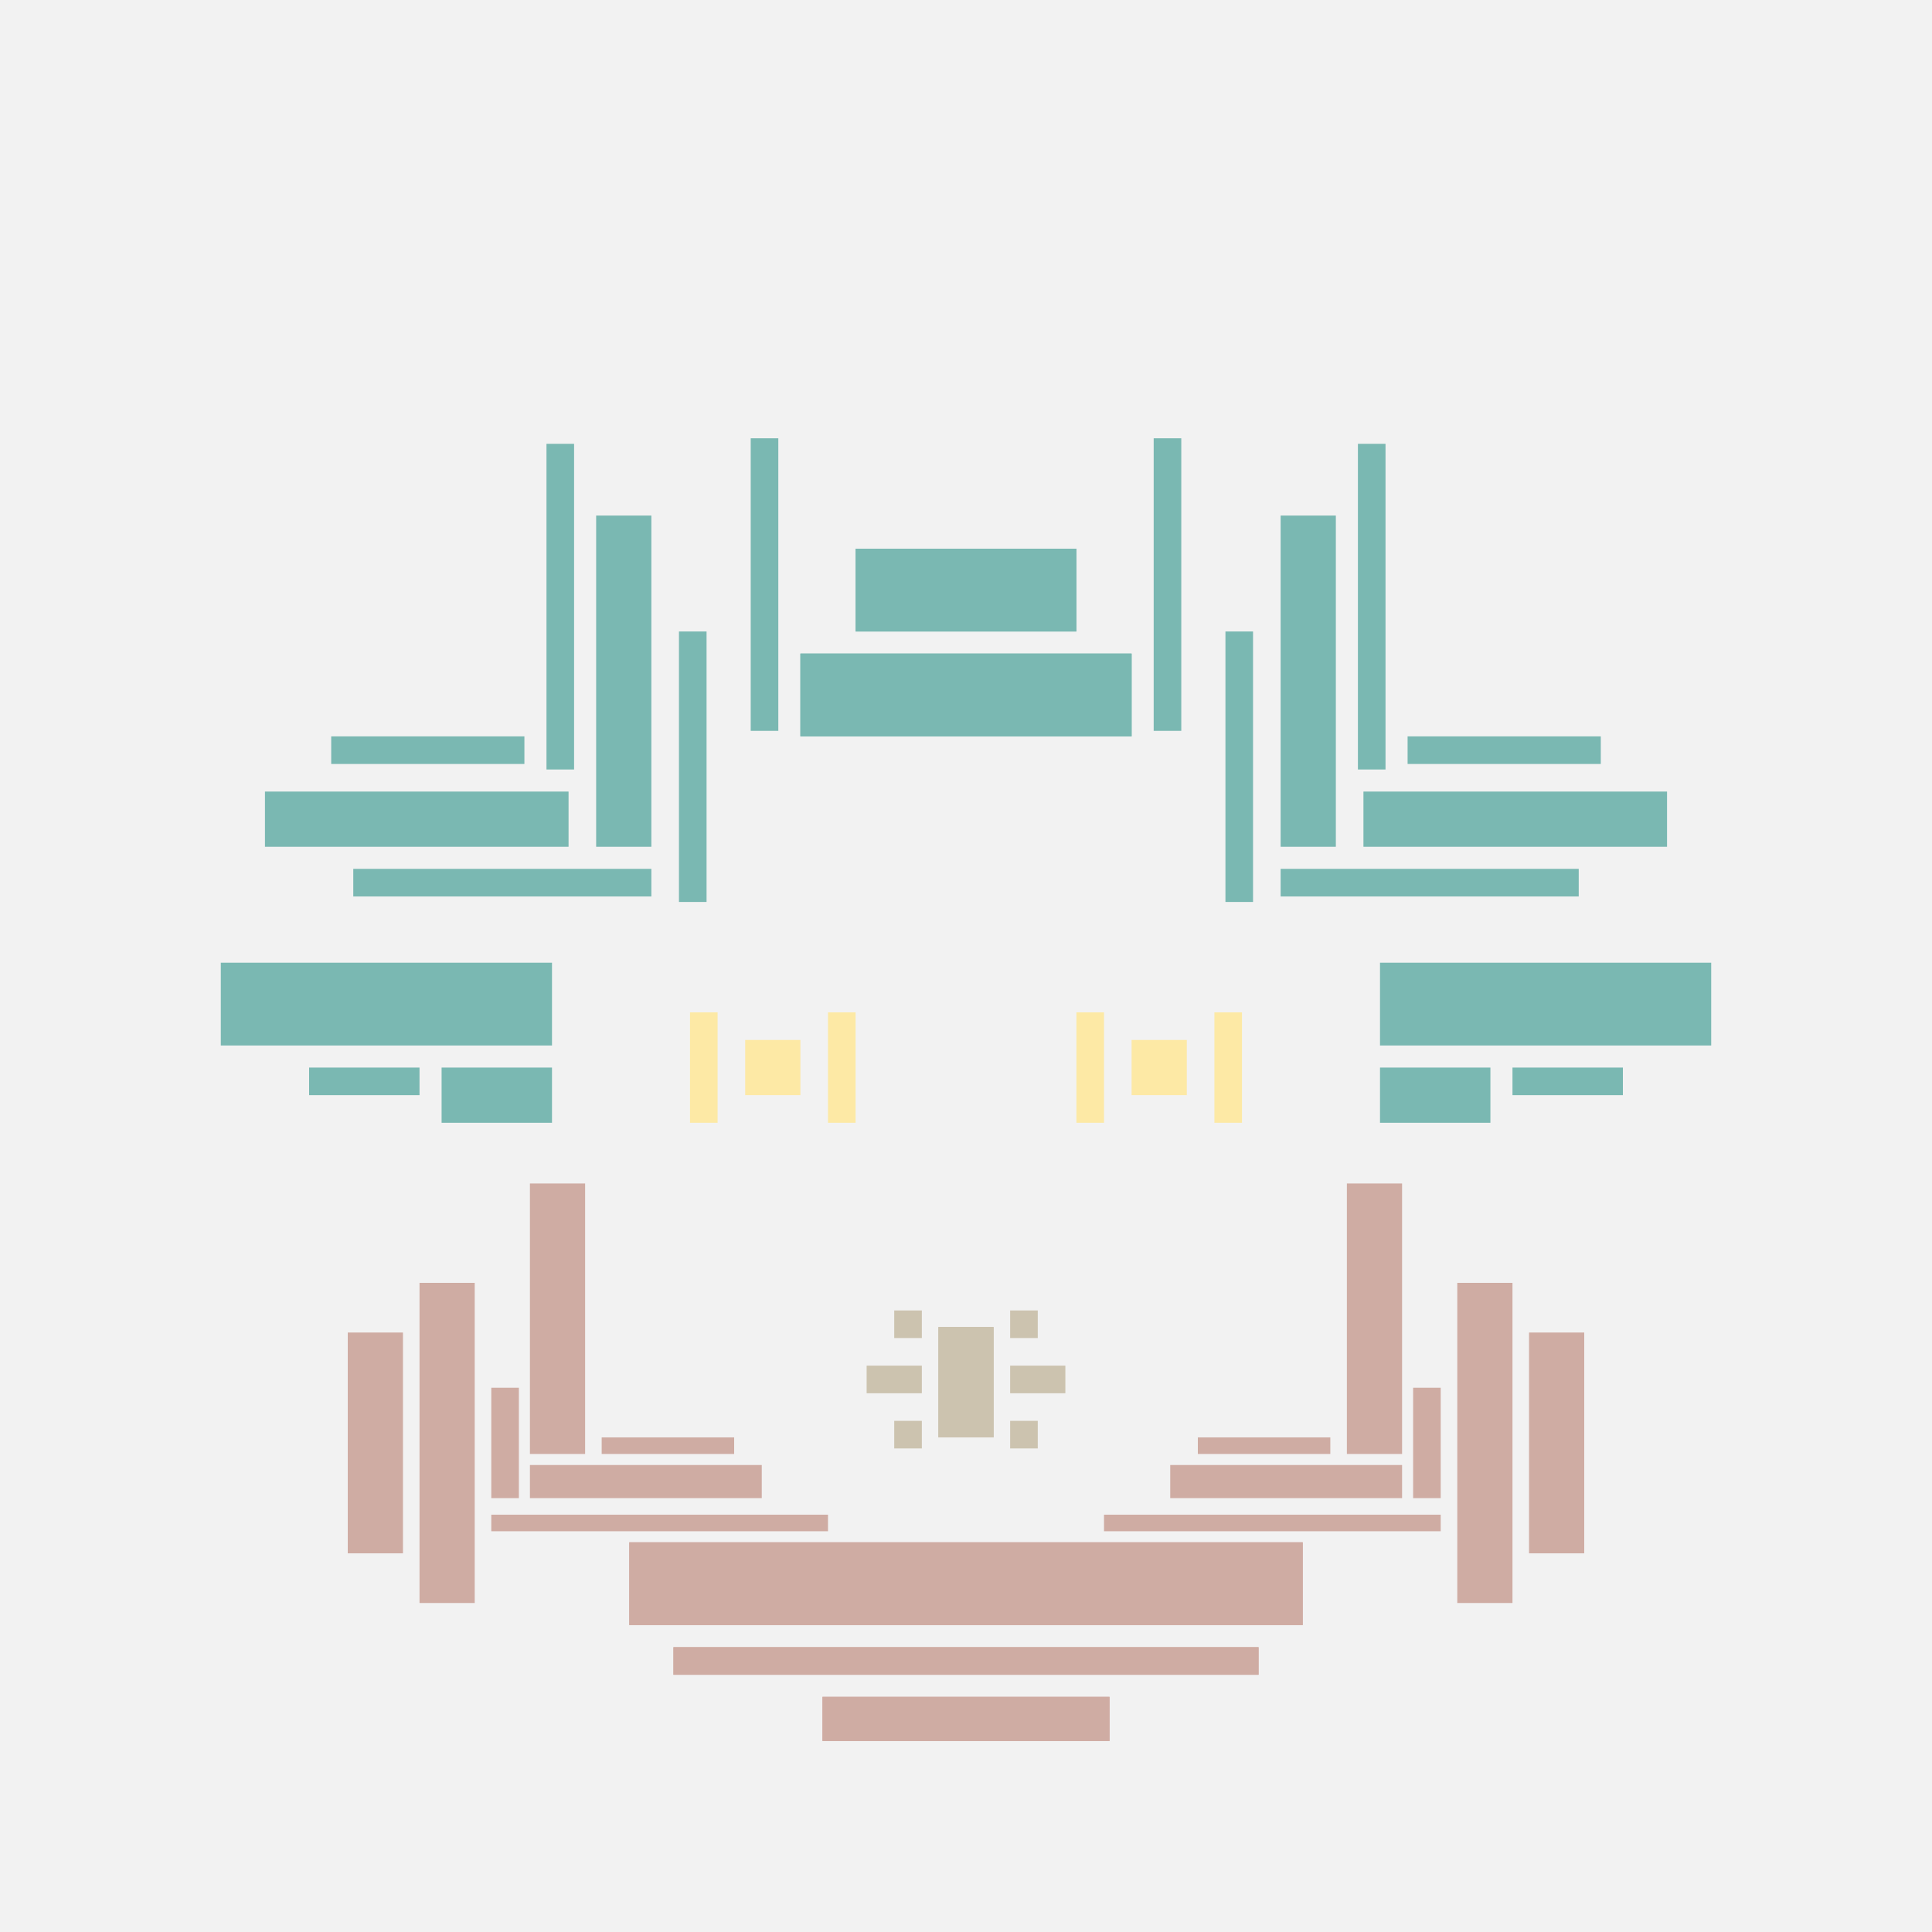 <svg xmlns='http://www.w3.org/2000/svg' preserveAspectRatio='xMinYMin meet' viewBox='0 0 350 350'> <filter id='neon' y='-2' x='-1' width='350' height='350'><feDropShadow flood-color='#8A795D' dx='0' dy='6' flood-opacity='0.65' stdDeviation='2.5' result='shadow'/><feOffset in='StrokePaint' dx='0' dy='2.4' result='offStrPnt'/><feFlood flood-color='#4A4132' flood-opacity='2' result='flood1' /><feOffset in='SourceGraphic' dx='0' dy='2' result='offFlood'/><feOffset in='SourceGraphic' dx='0' dy='9' result='offShadow'/><feComposite in='flood1' in2='offFlood' operator='in'  result='cmpFlood' /><feComposite in='shadow' in2='offShadow' operator='in' result='cmpSha' /><feGaussianBlur in='offStrPnt' stdDeviation='1' result='bStrokeP'/><feGaussianBlur in='cmpFlood' stdDeviation='0.6' result='bFlood'/><feGaussianBlur in='cmpSha' stdDeviation='0.6' result='bShadow'/><feMerge><feMergeNode in='bStrokeP'/><feMergeNode in='bshadow'/><feMergeNode in='bFlood'/><feMergeNode in='SourceGraphic'/></feMerge></filter>  <rect width='100%'  height='100%' fill='#F2F2F2'/> <g filter='url(#neon)' ><rect x='96 ' y= '201' width='10 ' height=  '49 '  fill= '#CFACA3' /><rect x='89 ' y= '238' width='5  ' height=  '20 '  fill= '#CFACA3' /><rect x='76 ' y= '219' width='10 ' height=  '58 '  fill= '#CFACA3' /><rect x='63 ' y= '228' width='10 ' height=  '40 '  fill= '#CFACA3' /><rect x='89 ' y= '261' width='61 ' height=  '3  '  fill= '#CFACA3' /><rect x='114' y= '266' width='122' height=  '15 '  fill= '#CFACA3' /><rect x='122' y= '285' width='106' height=  '5  '  fill= '#CFACA3' /><rect x='149' y= '294' width='52 ' height=  '8  '  fill= '#CFACA3' /><rect x='109' y= '247' width='24 ' height=  '3  '  fill= '#CFACA3' /><rect x='96 ' y= '252' width='42 ' height=  '6  '  fill= '#CFACA3' /><rect x='96 ' y= '201' width='10 ' height=  '49 '  fill= '#CFACA3' transform= 'scale(-1,1) translate(-350,0)'/><rect x='89 ' y= '238' width='5  ' height=  '20 '  fill= '#CFACA3' transform= 'scale(-1,1) translate(-350,0)'/><rect x='76 ' y= '219' width='10 ' height=  '58 '  fill= '#CFACA3' transform= 'scale(-1,1) translate(-350,0)'/><rect x='63 ' y= '228' width='10 ' height=  '40 '  fill= '#CFACA3' transform= 'scale(-1,1) translate(-350,0)'/><rect x='89 ' y= '261' width='61 ' height=  '3  '  fill= '#CFACA3' transform= 'scale(-1,1) translate(-350,0)'/><rect x='114' y= '266' width='122' height=  '15 '  fill= '#CFACA3' transform= 'scale(-1,1) translate(-350,0)'/><rect x='122' y= '285' width='106' height=  '5  '  fill= '#CFACA3' transform= 'scale(-1,1) translate(-350,0)'/><rect x='149' y= '294' width='52 ' height=  '8  '  fill= '#CFACA3' transform= 'scale(-1,1) translate(-350,0)'/><rect x='109' y= '247' width='24 ' height=  '3  '  fill= '#CFACA3' transform= 'scale(-1,1) translate(-350,0)'/><rect x='96 ' y= '252' width='42 ' height=  '6  '  fill= '#CFACA3' transform= 'scale(-1,1) translate(-350,0)'/><rect x='40 ' y= '161' width='60 ' height=  '15 '  fill= '#7AB8B2' /><rect x='56 ' y= '180' width='20 ' height=  '5  '  fill= '#7AB8B2' /><rect x='80 ' y= '180' width='20 ' height=  '10 '  fill= '#7AB8B2' /><rect x='60 ' y= '120' width='35 ' height=  '5  '  fill= '#7AB8B2' /><rect x='48 ' y= '130' width='55 ' height=  '10 '  fill= '#7AB8B2' /><rect x='64 ' y= '144' width='54 ' height=  '5  '  fill= '#7AB8B2' /><rect x='123' y= '101' width='5  ' height=  '49 '  fill= '#7AB8B2' /><rect x='108' y= '80 ' width='10 ' height=  '60 '  fill= '#7AB8B2' /><rect x='99 ' y= '67 ' width='5  ' height=  '59 '  fill= '#7AB8B2' /><rect x='136' y= '66 ' width='5  ' height=  '53 '  fill= '#7AB8B2' /><rect x='155' y= '86 ' width='40 ' height=  '15 '  fill= '#7AB8B2' /><rect x='145' y= '105' width='60 ' height=  '15 '  fill= '#7AB8B2' /><rect x='40 ' y= '161' width='60 ' height=  '15 '  fill= '#7AB8B2' transform= 'scale(-1,1) translate(-350,0)'/><rect x='56 ' y= '180' width='20 ' height=  '5  '  fill= '#7AB8B2' transform= 'scale(-1,1) translate(-350,0)'/><rect x='80 ' y= '180' width='20 ' height=  '10 '  fill= '#7AB8B2' transform= 'scale(-1,1) translate(-350,0)'/><rect x='60 ' y= '120' width='35 ' height=  '5  '  fill= '#7AB8B2' transform= 'scale(-1,1) translate(-350,0)'/><rect x='48 ' y= '130' width='55 ' height=  '10 '  fill= '#7AB8B2' transform= 'scale(-1,1) translate(-350,0)'/><rect x='64 ' y= '144' width='54 ' height=  '5  '  fill= '#7AB8B2' transform= 'scale(-1,1) translate(-350,0)'/><rect x='123' y= '101' width='5  ' height=  '49 '  fill= '#7AB8B2' transform= 'scale(-1,1) translate(-350,0)'/><rect x='108' y= '80 ' width='10 ' height=  '60 '  fill= '#7AB8B2' transform= 'scale(-1,1) translate(-350,0)'/><rect x='99 ' y= '67 ' width='5  ' height=  '59 '  fill= '#7AB8B2' transform= 'scale(-1,1) translate(-350,0)'/><rect x='136' y= '66 ' width='5  ' height=  '53 '  fill= '#7AB8B2' transform= 'scale(-1,1) translate(-350,0)'/><rect x='155' y= '86 ' width='40 ' height=  '15 '  fill= '#7AB8B2' transform= 'scale(-1,1) translate(-350,0)'/><rect x='145' y= '105' width='60 ' height=  '15 '  fill= '#7AB8B2' transform= 'scale(-1,1) translate(-350,0)'/><rect x='170' y= '227' width='10 ' height=  '20 '  fill= '#CCC3AF' /><rect x='162' y= '224' width='5  ' height=  '5  '  fill= '#CCC3AF' /><rect x='157' y= '234' width='10 ' height=  '5  '  fill= '#CCC3AF' /><rect x='162' y= '244' width='5  ' height=  '5  '  fill= '#CCC3AF' /><rect x='170' y= '227' width='10 ' height=  '20 '  fill= '#CCC3AF' transform= 'scale(-1,1) translate(-350,0)'/><rect x='162' y= '224' width='5  ' height=  '5  '  fill= '#CCC3AF' transform= 'scale(-1,1) translate(-350,0)'/><rect x='157' y= '234' width='10 ' height=  '5  '  fill= '#CCC3AF' transform= 'scale(-1,1) translate(-350,0)'/><rect x='162' y= '244' width='5  ' height=  '5  '  fill= '#CCC3AF' transform= 'scale(-1,1) translate(-350,0)'/></g><g fill-opacity='0.85'><rect x='125' y= '170' width='5  ' height=  '20 '  fill= '#FFE898' filter='url(#neon)'  /><rect x='135' y= '175' width='10 ' height=  '10 '  fill= '#FFE898' filter='url(#neon)'  /><rect x='150' y= '170' width='5  ' height=  '20 '  fill= '#FFE898' filter='url(#neon)'  /><rect x='125' y= '170' width='5  ' height=  '20 '  fill= '#FFE898' filter='url(#neon)'  transform= 'scale(-1,1) translate(-350,0)'/><rect x='135' y= '175' width='10 ' height=  '10 '  fill= '#FFE898' filter='url(#neon)'  transform= 'scale(-1,1) translate(-350,0)'/><rect x='150' y= '170' width='5  ' height=  '20 '  fill= '#FFE898' filter='url(#neon)'  transform= 'scale(-1,1) translate(-350,0)'/></g></svg>